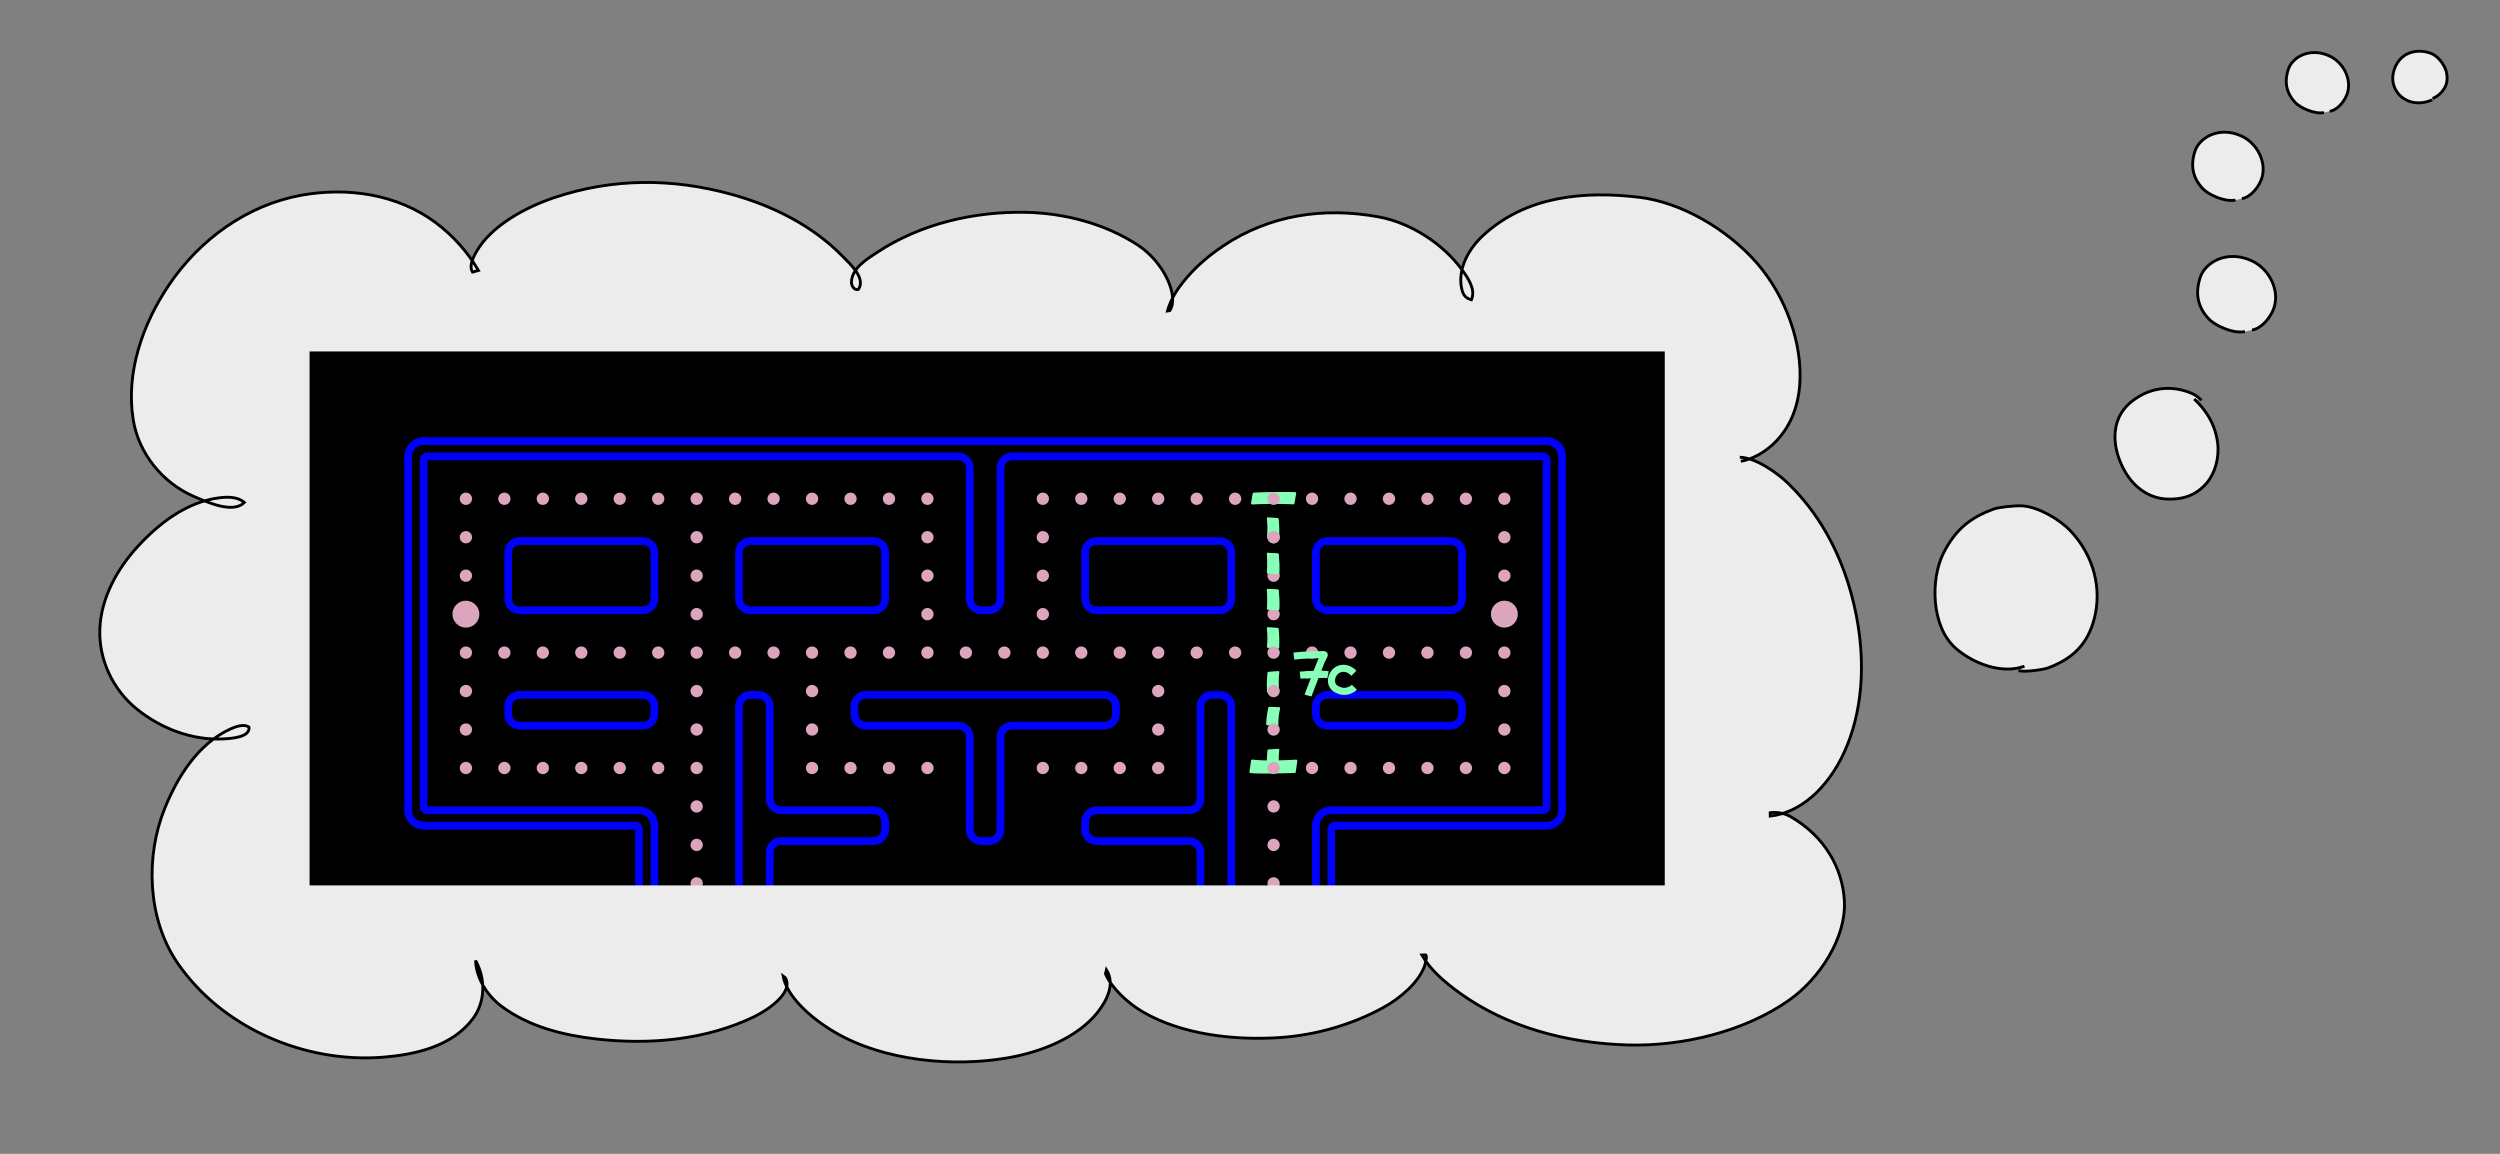 <svg xmlns="http://www.w3.org/2000/svg" id="svg627" width="1300" height="600" version="1.1" viewBox="-30 -84 1300 600"><rect x="-30" y="-84" width="1300" height="600" fill="#808080" stroke="none"/><style id="style15014" type="text/css">.maze_wall{fill:none;stroke:#00f;stroke-width:2.5}.bubbles{fill:#dca5be;stroke-width:2}.pacman{fill:#fff200;stroke:none}.cherry_very_red{fill:red}.cherry_lesser_red{fill:#670303}.eyewhite{stroke:none;fill:#fff}.pupils_blue{stroke:none;fill:#0000fa}</style><g id="bubbles" style="display:inline" transform="translate(327.226 229.39)"><path id="path119621" d="M548.002-73.514c10.873-1.89 28.734-13.563 30.643-39.89 1.553-21.4-7.312-46.026-22.276-63.181-15.7-18-39.758-31.623-60.99-34.187-28.569-3.45-59.129-.879-81.577 19.998-7.225 6.72-13.218 17.141-10.943 27.573.81 3.717 2.43 4.935 5.048 5.702 2.311-5.255-1.573-11.061-4.781-15.467-10.028-13.768-26.83-24.562-43.372-27.624-28.737-5.321-56.85-.953-80.76 14.984-10.212 6.807-17.521 13.94-23.25 21.872-3.792 5.251-5.588 10.667-5.92 12.058l1.252-.207c4.94-7.276-2.878-25.048-16.543-34.005-17.015-11.152-38.085-16.667-58.16-17.084-27.036-.56-54.767 5.92-77.233 20.65-5.745 3.767-13.372 8.334-13.618 15.659-.055 1.643 1.335 4.478 3.627 3.765 3.949-5.874-4.236-13.113-8.274-17.253-15.567-15.956-36.371-26.287-57.7-32.172-30.934-8.536-61.838-8.496-92.143 1.686-14.624 4.913-32.873 14.475-40.718 28.44-2.617 4.658-3.271 7.933-1.847 10.301l3.099-.836c-5.66-9.71-13.28-18.199-22.302-24.922-19.883-14.815-45.94-18.578-70.011-14.168-28.236 5.172-52.825 23.158-68.636 46.64-13.656 20.282-22.556 45.474-18.565 70.122 2.854 17.63 15.37 32.835 31.513 39.815 7.324 3.166 20.383 9.06 26.285 3.156-3.601-3.157-9.016-2.98-13.46-2.38-16.589 2.235-30.724 13.042-41.825 25.073-10.824 11.732-19.235 26.802-19.88 43.102-.63 15.913 6.842 31.578 19.092 41.51 12.61 10.225 28.97 16.53 45.33 15.62 4.017-.224 13.81-.818 13.156-6.096-2.39-1.827-6.655-.42-9.483.856-17.1 7.715-27.863 25.193-34.503 41.77-9.75 24.344-9.16 56.868 6.995 80.277 23.188 33.6 66.276 52.076 107.075 48.684 16.78-1.396 35.509-5.69 46.191-19.817 6.724-8.892 6.822-20.973 1.532-30.404.266 7.903 4.831 17.418 13.88 24.06 14.098 10.346 31.648 14.757 48.762 16.704 27.722 3.154 56.962.642 82.293-11.599 7.514-3.63 20.699-12.904 16.064-20.295l-1.082-.8c1.828 10.184 13.616 21.357 26.646 29.047 25.887 15.28 61.924 18.31 89.78 13.543 18.714-3.202 36.677-10.945 46.762-23.328 5.203-6.389 9.607-15.158 4.957-22.542l-.519 2.09c3.123 7.242 11.441 15.171 19.49 19.84 20.376 11.822 47.62 14.924 71.274 13.314 18.626-1.267 37.121-6.624 53.291-15.36 9.564-5.167 18.993-13.609 21.858-21.811.17-.49 1.752-5.798.47-5.815l-1.857.085c4.147 7.27 11.354 13.807 20.214 20.125 23.666 16.876 54.253 25.765 87.189 26.64 28.122.746 60.342-6.95 83.497-23.25 15.864-11.166 29.877-32.486 28.816-51.703-.94-17.022-10.25-33.563-27.917-43.735-3.197-1.84-6.942-2.562-10.642-2.096l-.002 1.767c30.39-3.383 57.767-48.78 43.607-109.79-7.97-34.342-24.533-53.72-34.289-63.208-5.567-5.413-16.874-13.45-25.136-13.613" style="fill:#ececec;stroke:#000;stroke-width:1.5;stroke-dasharray:none;stroke-opacity:1;fill-opacity:1"/><path id="path2495" d="M6.055 2415.389c-7.575 2.988-21.183-.27-30.063-6.918-12.853-9.619-20.683-22.497-24.454-38.27-5.604-23.438-1.67-49.367 10.439-71.94 9.422-17.564 25.317-32.83 37.674-38.18 3.194-1.382 6.864-2.972 9.874-1.682-1.499 6.523-18.666 2.14-27.815-7.869-7.145-7.817-10.545-17.244-10.545-27.13 0-17.97 14.037-36.207 20.802-43.756 14.297-15.956 42.739-32.872 66.069-39.083 24.072-6.409 55.359-8.52 76.063-5.132 27.154 4.443 53.512 25.402 44.904 35.89-3.345-3.31.488-16.922 5.74-24.667 8.891-13.111 26.984-23.739 41.636-28.946 25.7-9.133 60.139-8.69 87.457.208 21.698 7.066 42.907 20.503 52.226 41.944.442 1.015 1.525 3.177.648 4.383-1.07 1.473-1.473 1.667-2.762 1.337-1.448-.41-2.23-2.055-.02-4.714 2.176-2.62 3.87-4.065 5.904-5.615 21.221-16.185 47.311-23.56 72.89-27.71 40.667-6.6 82.929-4.279 122.298 8.476 18.148 5.88 33.634 14.381 44.844 26.03 1.425 1.48 4.934 5.465 4.387 8.064-6.441-4.347-3.192-19.3 6.411-27.194 12.689-10.432 30.272-14.604 46.99-15.091 31.136-.91 62.204 2.533 93.455 22.395 24.985 15.88 42.436 43.33 37.688 66.543-3.313 16.198-17.535 30.353-28.603 27.562 8.248.396 21.717 7.392 30.456 15.843 17.93 17.338 33.156 36.937 37.31 72.157 2.977 25.253-3.658 48.997-18.982 63.95-16.29 15.898-38.669 21.719-49.514 17.37l.758 1.45c9.033-5.043 28.55 5.818 33.837 20.619 13.179 36.894-20.596 66.602-45.021 81.02-19.86 11.724-51.115 22.419-82.855 24.82-29.538 2.233-79.758-5.777-70.501-36.348-4.88 9.924-10.023 14.999-17.415 19.648-19.096 12.01-42.162 15.034-65.62 13.705-23.645-1.34-45.74-9.058-61.22-22.657-3.675-3.228-12.712-12.758-8.89-20.286.033 7.25-5.13 13.71-10.259 18.334-15.707 14.157-32.599 23.136-51.695 27.512-24.353 5.582-53.372 5.79-74.56-1.273-12.796-4.266-30.355-15.141-36.775-27.937-2.12-4.227-4.244-9.737-3.096-14.19 12.567 19.839-17.37 38.588-64.756 34.817-34.289-2.73-75.29-24.54-52.043-43.918-2.426 9.407-14.324 25.99-28.003 33.242-11.899 6.309-35.88 17.69-70.425 16.601-35.681-1.124-85.853-22.986-92.409-64.17-4.052-25.459 17.784-54.465 38.868-60.507" style="fill:#ececec;fill-opacity:1;stroke:#010101;stroke-width:1.5;stroke-dasharray:none;stroke-opacity:1"/><path id="rect1043059" d="M-196.246-130.633h704.687v287.608h-704.687z" style="fill:#000;stroke:none;stroke-width:1.5"/><path id="path9" d="M-22.955 3.964a6 6 0 0 0 6-6v-24a6 6 0 0 0-6-6h-64a6 6 0 0 0-6 6v24a6 6 0 0 0 6 6h64" class="maze_wall" style="display:inline;fill:none;stroke:#00f;stroke-width:4;stroke-miterlimit:4;stroke-dasharray:none"/><path id="path11" d="M97.045 3.964a6 6 0 0 0 6-6v-24a6 6 0 0 0-6-6h-64a6 6 0 0 0-6 6v24a6 6 0 0 0 6 6h64" class="maze_wall" style="display:inline;fill:none;stroke:#00f;stroke-width:4;stroke-miterlimit:4;stroke-dasharray:none"/><path id="path13" d="M277.045 3.964a6 6 0 0 0 6-6v-24a6 6 0 0 0-6-6h-64a6 6 0 0 0-6 6v24a6 6 0 0 0 6 6h64" class="maze_wall" style="display:inline;fill:none;stroke:#00f;stroke-width:4;stroke-miterlimit:4;stroke-dasharray:none"/><path id="path15" d="M397.045 3.964a6 6 0 0 0 6-6v-24a6 6 0 0 0-6-6h-64a6 6 0 0 0-6 6v24a6 6 0 0 0 6 6h64" class="maze_wall" style="display:inline;fill:none;stroke:#00f;stroke-width:4;stroke-miterlimit:4;stroke-dasharray:none"/><path id="path17" d="M-22.955 63.964a6 6 0 0 0 6-6v-4a6 6 0 0 0-6-6h-64a6 6 0 0 0-6 6v4a6 6 0 0 0 6 6h64" class="maze_wall" style="display:inline;fill:none;stroke:#00f;stroke-width:4;stroke-miterlimit:4;stroke-dasharray:none"/><path id="path21" d="M157.045 123.964a6 6 0 0 0 6-6v-48a6 6 0 0 1 6-6h48a6 6 0 0 0 6-6v-4a6 6 0 0 0-6-6h-124a6 6 0 0 0-6 6v4a6 6 0 0 0 6 6h48a6 6 0 0 1 6 6v48a6 6 0 0 0 6 6h4" class="maze_wall" style="display:inline;fill:none;stroke:#00f;stroke-width:4;stroke-miterlimit:4;stroke-dasharray:none"/><path id="path25" d="M397.045 63.964a6 6 0 0 0 6-6v-4a6 6 0 0 0-6-6h-64a6 6 0 0 0-6 6v4a6 6 0 0 0 6 6h64" class="maze_wall" style="display:inline;fill:none;stroke:#00f;stroke-width:4;stroke-miterlimit:4;stroke-dasharray:none"/><path id="path14039" d="M43.045 155.789v-25.825a6 6 0 0 1 6-6h48a6 6 0 0 0 6-6v-4a6 6 0 0 0-6-6h-48a6 6 0 0 1-6-6v-48a6 6 0 0 0-6-6h-4a6 6 0 0 0-6 6v101.942" style="display:inline;fill:none;stroke:#00f;stroke-width:4;stroke-miterlimit:4;stroke-dasharray:none"/><path id="path14035" d="M283.045 154.011V53.964a6 6 0 0 0-6-6h-4a6 6 0 0 0-6 6v48a6 6 0 0 1-6 6h-48a6 6 0 0 0-6 6v4a6 6 0 0 0 6 6h48a6 6 0 0 1 6 6v24.166" style="display:inline;fill:none;stroke:#00f;stroke-width:4;stroke-miterlimit:4;stroke-dasharray:none"/><path id="path14031" d="M-16.955 156.232v-40.268a8 8 0 0 0-8-8h-110a2 2 0 0 1-2-2v-180a2 2 0 0 1 2-2h276a6 6 0 0 1 6 6v68a6 6 0 0 0 6 6h4a6 6 0 0 0 6-6v-68a6 6 0 0 1 6-6h276a2 2 0 0 1 2 2v180a2 2 0 0 1-2 2h-110a8 8 0 0 0-8 8v37.721" style="display:inline;fill:none;stroke:#00f;stroke-width:4;stroke-miterlimit:4;stroke-dasharray:none"/><path id="path13293" d="M-24.955 154.17v-36.206a2 2 0 0 0-2-2h-110a8 8 0 0 1-8-8v-184a8 8 0 0 1 8-8h584a8 8 0 0 1 8 8v184a8 8 0 0 1-8 8h-110a2 2 0 0 0-2 2v37.952" class="maze_wall" style="display:inline;fill:none;stroke:#00f;stroke-width:4;stroke-miterlimit:4;stroke-dasharray:none"/><circle id="circle15149" cx="-114.955" cy="-54.036" r="3.2" class="bubbles"/><circle id="circle15151" cx="-94.955" cy="-54.036" r="3.2" class="bubbles"/><circle id="circle15153" cx="-74.955" cy="-54.036" r="3.2" class="bubbles"/><circle id="circle15155" cx="-54.955" cy="-54.036" r="3.2" class="bubbles"/><circle id="circle15157" cx="-34.955" cy="-54.036" r="3.2" class="bubbles"/><circle id="circle15159" cx="-14.955" cy="-54.036" r="3.2" class="bubbles"/><circle id="circle15161" cx="5.045" cy="-54.036" r="3.2" class="bubbles"/><circle id="circle15163" cx="25.045" cy="-54.036" r="3.2" class="bubbles"/><circle id="circle15165" cx="45.045" cy="-54.036" r="3.2" class="bubbles"/><circle id="circle15167" cx="65.045" cy="-54.036" r="3.2" class="bubbles"/><circle id="circle15169" cx="85.045" cy="-54.036" r="3.2" class="bubbles"/><circle id="circle15171" cx="105.045" cy="-54.036" r="3.2" class="bubbles"/><circle id="circle15173" cx="125.045" cy="-54.036" r="3.2" class="bubbles"/><circle id="circle15175" cx="185.045" cy="-54.036" r="3.2" class="bubbles"/><circle id="circle15177" cx="205.045" cy="-54.036" r="3.2" class="bubbles"/><circle id="circle15179" cx="225.045" cy="-54.036" r="3.2" class="bubbles"/><circle id="circle15181" cx="245.045" cy="-54.036" r="3.2" class="bubbles"/><circle id="circle15183" cx="265.045" cy="-54.036" r="3.2" class="bubbles"/><path id="path7097" d="M315.293-51.711c-6.88-.371-14.486-.318-21.365.046l.81-4.97v0a331.691 331.691 0 0 1 21.471-.256z" style="display:inline;fill:#87ffb7;fill-opacity:1;stroke:#87ffb7;stroke-width:1.2;stroke-linecap:round;stroke-linejoin:round;stroke-miterlimit:4;stroke-dasharray:none;stroke-dashoffset:0;stroke-opacity:1"/><circle id="circle15185" cx="285.045" cy="-54.036" r="3.2" class="bubbles"/><circle id="circle15187" cx="305.045" cy="-54.036" r="3.2" class="bubbles"/><circle id="circle15189" cx="325.045" cy="-54.036" r="3.2" class="bubbles"/><circle id="circle15191" cx="345.045" cy="-54.036" r="3.2" class="bubbles"/><circle id="circle15193" cx="365.045" cy="-54.036" r="3.2" class="bubbles"/><circle id="circle15195" cx="385.045" cy="-54.036" r="3.2" class="bubbles"/><circle id="circle15197" cx="405.045" cy="-54.036" r="3.2" class="bubbles"/><circle id="circle15199" cx="425.045" cy="-54.036" r="3.2" class="bubbles"/><circle id="circle15201" cx="-114.955" cy="-34.036" r="3.2" class="bubbles"/><circle id="circle15203" cx="5.045" cy="-34.036" r="3.2" class="bubbles"/><circle id="circle15205" cx="125.045" cy="-34.036" r="3.2" class="bubbles"/><circle id="circle15207" cx="185.045" cy="-34.036" r="3.2" class="bubbles"/><path id="path1043367" d="M302.174-34.21c.37-3.083.318-6.49-.047-9.57l4.97.362v0c.313 3.09.407 6.528.257 9.618z" style="display:inline;fill:#87ffb7;fill-opacity:1;stroke:#87ffb7;stroke-width:1.2;stroke-linecap:round;stroke-linejoin:round;stroke-miterlimit:4;stroke-dasharray:none;stroke-dashoffset:0;stroke-opacity:1"/><circle id="circle15209" cx="305.045" cy="-34.036" r="3.2" class="bubbles"/><circle id="circle15211" cx="425.045" cy="-34.036" r="3.2" class="bubbles"/><circle id="circle15213" cx="-114.955" cy="-14.036" r="3.2" class="bubbles"/><circle id="circle15215" cx="5.045" cy="-14.036" r="3.2" class="bubbles"/><circle id="circle15217" cx="125.045" cy="-14.036" r="3.2" class="bubbles"/><circle id="circle15219" cx="185.045" cy="-14.036" r="3.2" class="bubbles"/><path id="path7079" d="M293.924 82.19c5.361.62 10.73.461 16.094.338a175.13 175.13 0 0 0 6.756-.316l-.793 5.746v0c-2.017.048-4.034.103-6.051.154-5.363.117-11.498.303-16.86-.071.284-2.082.57-3.77.854-5.852z" style="display:inline;fill:#87ffb7;fill-opacity:1;stroke:#87ffb7;stroke-width:1.2;stroke-linecap:round;stroke-linejoin:round;stroke-miterlimit:4;stroke-dasharray:none;stroke-dashoffset:0;stroke-opacity:1"/><path id="path1043369" d="M302.174-15.76c.37-3.081.318-6.488-.047-9.57l4.97.363v0c.313 3.09.407 6.528.257 9.618z" style="display:inline;fill:#87ffb7;fill-opacity:1;stroke:#87ffb7;stroke-width:1.2;stroke-linecap:round;stroke-linejoin:round;stroke-miterlimit:4;stroke-dasharray:none;stroke-dashoffset:0;stroke-opacity:1"/><circle id="circle15221" cx="305.045" cy="-14.036" r="3.2" class="bubbles"/><circle id="circle15223" cx="425.045" cy="-14.036" r="3.2" class="bubbles"/><circle id="circle15225" cx="-114.955" cy="5.964" r="7" class="bubbles"/><circle id="circle15227" cx="5.045" cy="5.964" r="3.2" class="bubbles"/><circle id="circle15229" cx="125.045" cy="5.964" r="3.2" class="bubbles"/><circle id="circle15231" cx="185.045" cy="5.964" r="3.2" class="bubbles"/><path id="path1043371" d="M302.174 2.985c.37-3.082.318-6.488-.047-9.57l4.97.363v0c.313 3.089.407 6.528.257 9.617z" style="display:inline;fill:#87ffb7;fill-opacity:1;stroke:#87ffb7;stroke-width:1.2;stroke-linecap:round;stroke-linejoin:round;stroke-miterlimit:4;stroke-dasharray:none;stroke-dashoffset:0;stroke-opacity:1"/><circle id="circle15233" cx="305.045" cy="5.964" r="3.2" class="bubbles"/><circle id="circle15235" cx="425.045" cy="5.964" r="7" class="bubbles"/><circle id="circle15237" cx="-114.955" cy="25.964" r="3.2" class="bubbles"/><circle id="circle15239" cx="-94.955" cy="25.964" r="3.2" class="bubbles"/><circle id="circle15241" cx="-74.955" cy="25.964" r="3.2" class="bubbles"/><circle id="circle15243" cx="-54.955" cy="25.964" r="3.2" class="bubbles"/><circle id="circle15245" cx="-34.955" cy="25.964" r="3.2" class="bubbles"/><circle id="circle15247" cx="-14.955" cy="25.964" r="3.2" class="bubbles"/><circle id="circle15249" cx="5.045" cy="25.964" r="3.2" class="bubbles"/><circle id="circle15251" cx="25.045" cy="25.964" r="3.2" class="bubbles"/><circle id="circle15253" cx="45.045" cy="25.964" r="3.2" class="bubbles"/><circle id="circle15255" cx="65.045" cy="25.964" r="3.2" class="bubbles"/><circle id="circle15257" cx="85.045" cy="25.964" r="3.2" class="bubbles"/><circle id="circle15259" cx="105.045" cy="25.964" r="3.2" class="bubbles"/><circle id="circle15261" cx="125.045" cy="25.964" r="3.2" class="bubbles"/><circle id="circle15263" cx="145.045" cy="25.964" r="3.2" class="bubbles"/><circle id="circle15265" cx="165.045" cy="25.964" r="3.2" class="bubbles"/><circle id="circle15267" cx="185.045" cy="25.964" r="3.2" class="bubbles"/><circle id="circle15269" cx="205.045" cy="25.964" r="3.2" class="bubbles"/><circle id="circle15271" cx="225.045" cy="25.964" r="3.2" class="bubbles"/><circle id="circle15273" cx="245.045" cy="25.964" r="3.2" class="bubbles"/><circle id="circle15275" cx="265.045" cy="25.964" r="3.2" class="bubbles"/><circle id="circle15277" cx="285.045" cy="25.964" r="3.2" class="bubbles"/><path id="path1043373" d="M302.174 22.9c.37-3.081.318-6.488-.047-9.57l4.97.364v0c.313 3.089.407 6.528.257 9.617z" style="display:inline;fill:#87ffb7;fill-opacity:1;stroke:#87ffb7;stroke-width:1.2;stroke-linecap:round;stroke-linejoin:round;stroke-miterlimit:4;stroke-dasharray:none;stroke-dashoffset:0;stroke-opacity:1"/><circle id="circle15279" cx="305.045" cy="25.964" r="3.2" class="bubbles"/><circle id="circle15281" cx="325.045" cy="25.964" r="3.2" class="bubbles"/><circle id="circle15283" cx="345.045" cy="25.964" r="3.2" class="bubbles"/><circle id="circle15285" cx="365.045" cy="25.964" r="3.2" class="bubbles"/><circle id="circle15287" cx="385.045" cy="25.964" r="3.2" class="bubbles"/><circle id="circle15289" cx="405.045" cy="25.964" r="3.2" class="bubbles"/><circle id="circle15291" cx="425.045" cy="25.964" r="3.2" class="bubbles"/><circle id="circle15293" cx="-114.955" cy="45.964" r="3.2" class="bubbles"/><circle id="circle15295" cx="5.045" cy="45.964" r="3.2" class="bubbles"/><circle id="circle15297" cx="65.045" cy="45.964" r="3.2" class="bubbles"/><circle id="circle15299" cx="245.045" cy="45.964" r="3.2" class="bubbles"/><path id="path104608" d="M307.377 45.745c-.37-3.081-.318-6.488.047-9.57l-4.97.363v0a66.673 66.673 0 0 0-.256 9.618z" style="display:inline;fill:#87ffb7;fill-opacity:1;stroke:#87ffb7;stroke-width:1.2;stroke-linecap:round;stroke-linejoin:round;stroke-miterlimit:4;stroke-dasharray:none;stroke-dashoffset:0;stroke-opacity:1"/><circle id="circle15301" cx="305.045" cy="45.964" r="3.2" class="bubbles"/><circle id="circle15303" cx="425.045" cy="45.964" r="3.2" class="bubbles"/><circle id="circle15305" cx="-114.955" cy="65.964" r="3.2" class="bubbles"/><circle id="circle15307" cx="5.045" cy="65.964" r="3.2" class="bubbles"/><circle id="circle15309" cx="65.045" cy="65.964" r="3.2" class="bubbles"/><circle id="circle15311" cx="245.045" cy="65.964" r="3.2" class="bubbles"/><path id="path104610" d="M306.963 63.312c-.099-2.744.252-5.73.885-8.4l-4.977-.175v0a51.975 51.975 0 0 0-1.098 8.421z" style="display:inline;fill:#87ffb7;fill-opacity:1;stroke:#87ffb7;stroke-width:1.2;stroke-linecap:round;stroke-linejoin:round;stroke-miterlimit:4;stroke-dasharray:none;stroke-dashoffset:0;stroke-opacity:1"/><circle id="circle15313" cx="305.045" cy="65.964" r="3.2" class="bubbles"/><circle id="circle15315" cx="425.045" cy="65.964" r="3.2" class="bubbles"/><circle id="circle15317" cx="-114.955" cy="85.964" r="3.2" class="bubbles"/><circle id="circle15319" cx="-94.955" cy="85.964" r="3.2" class="bubbles"/><circle id="circle15321" cx="-74.955" cy="85.964" r="3.2" class="bubbles"/><circle id="circle15323" cx="-54.955" cy="85.964" r="3.2" class="bubbles"/><circle id="circle15325" cx="-34.955" cy="85.964" r="3.2" class="bubbles"/><circle id="circle15327" cx="-14.955" cy="85.964" r="3.2" class="bubbles"/><circle id="circle15329" cx="5.045" cy="85.964" r="3.2" class="bubbles"/><circle id="circle15331" cx="65.045" cy="85.964" r="3.2" class="bubbles"/><circle id="circle15333" cx="85.045" cy="85.964" r="3.2" class="bubbles"/><circle id="circle15335" cx="105.045" cy="85.964" r="3.2" class="bubbles"/><circle id="circle15337" cx="125.045" cy="85.964" r="3.2" class="bubbles"/><circle id="circle15339" cx="185.045" cy="85.964" r="3.2" class="bubbles"/><circle id="circle15341" cx="205.045" cy="85.964" r="3.2" class="bubbles"/><circle id="circle15343" cx="225.045" cy="85.964" r="3.2" class="bubbles"/><circle id="circle15345" cx="245.045" cy="85.964" r="3.2" class="bubbles"/><path id="path104612" d="M307.377 84.759c-.37-2.63-.318-5.537.047-8.166l-4.97.31v0a48.586 48.586 0 0 0-.256 8.206z" style="display:inline;fill:#87ffb7;fill-opacity:1;stroke:#87ffb7;stroke-width:1.2;stroke-linecap:round;stroke-linejoin:round;stroke-miterlimit:4;stroke-dasharray:none;stroke-dashoffset:0;stroke-opacity:1"/><circle id="circle15347" cx="305.045" cy="85.964" r="3.2" class="bubbles"/><circle id="circle15349" cx="325.045" cy="85.964" r="3.2" class="bubbles"/><circle id="circle15351" cx="345.045" cy="85.964" r="3.2" class="bubbles"/><circle id="circle15353" cx="365.045" cy="85.964" r="3.2" class="bubbles"/><circle id="circle15355" cx="385.045" cy="85.964" r="3.2" class="bubbles"/><circle id="circle15357" cx="405.045" cy="85.964" r="3.2" class="bubbles"/><circle id="circle15359" cx="425.045" cy="85.964" r="3.2" class="bubbles"/><circle id="circle15361" cx="5.045" cy="105.964" r="3.2" class="bubbles"/><circle id="circle15363" cx="305.045" cy="105.964" r="3.2" class="bubbles"/><circle id="circle15365" cx="5.045" cy="125.964" r="3.2" class="bubbles"/><circle id="circle15367" cx="305.045" cy="125.964" r="3.2" class="bubbles"/><circle id="circle15369" cx="5.045" cy="145.964" r="3.2" class="bubbles"/><circle id="circle15371" cx="305.045" cy="145.964" r="3.2" class="bubbles"/><path id="rect1043360" d="M-208.305 147.017h725.774v13.081h-725.774z" style="fill:#ececec;fill-opacity:1;stroke:none;stroke-width:1.5"/><path id="path3254" d="M1508.338-742.468c-11.307-4.146-1.932-17.795 4.511-22.564 21.866-16.184 48.749-23.559 75.104-27.71 41.902-6.6 85.715-3.859 126.012 9.72 16.834 5.672 34.033 13.552 45.791 27.271 1.357 1.583 1.977 4.016 1.255 6.116" style="fill:none;stroke:#010101;stroke-width:1.8;stroke-dasharray:none;stroke-opacity:1"/><path id="path3256" d="M1332.496-743.487c-4.327-8.515-2.69-19.452 2.465-27.059 8.726-12.877 23.88-19.427 38.519-23.742 28.444-8.384 59.313-12.342 88.174-4.482 21.61 5.884 41.814 20.545 50.96 41.603 2.192 5.047 4.477 15.29-4.276 14.7" style="fill:none;stroke:#010101;stroke-width:1.8;stroke-dasharray:none;stroke-opacity:1"/><path id="path3258" d="M1158.684-659.706c-8.034-1.393-14.41-7.377-20.24-12.702-7.898-7.216-16.788-16.26-16.912-27.109-.121-10.568 10.617-17.966 17.99-24.961 17.69-16.784 39.247-29.172 61.752-38.255 18.055-7.287 38.236-7.908 57.45-6.302 24.542 2.05 50.004 7.535 70.176 22.522 1.203.894 2.552 2.27 3.596 3.026" style="fill:none;stroke:#010101;stroke-width:1.8;stroke-dasharray:none;stroke-opacity:1"/><path id="path3260" d="M1162.208-504.742c-14.233-2.46-26.98-9.977-39.505-16.868-14.266-7.848-25.126-21.108-30.01-36.655-7.385-23.516-3.424-50.072 9.738-70.562 9.93-15.459 27.07-25.47 44.71-29.645 3.798-.899 8.084-2.16 11.922-1.369" style="fill:none;stroke:#010101;stroke-width:1.8;stroke-dasharray:none;stroke-opacity:1"/><path id="path3262" d="M1301.238-427.48c-4.396 5.53-11.925 6.93-18.32 9.054-27.378 9.095-57.047 13.334-85.75 8.88-24.166-3.75-48.14-13.26-66.374-29.875-12.316-11.223-19.333-29.963-13.487-46.07 6.297-17.35 27.707-22.16 44.2-19.429" style="fill:none;stroke:#010101;stroke-width:1.8;stroke-dasharray:none;stroke-opacity:1"/><path id="path3264" d="M1549.743-421.944c-2.92 8.903-11.618 14.442-18.806 19.872-22.01 16.628-48.896 25.333-75.51 31.181-33.831 7.435-69.284 10.177-103.598 4.478-20.22-3.359-41.834-14.256-49.162-34.725-2.953-8.248-4.064-17.523-1.463-26.034" style="fill:none;stroke:#010101;stroke-width:1.8;stroke-dasharray:none;stroke-opacity:1"/><path id="path3266" d="M1746.453-413.37c-1.81 5.332-3.788 11.91-8.912 15.294-9.566 6.318-21.573 7.33-32.746 8.217-26.233 2.085-52.553-1.19-78.632-4.025-21.394-2.326-42.976-6.338-62.62-15.341-5.549-2.543-11.949-6.593-13.8-12.719" style="fill:none;stroke:#010101;stroke-width:1.8;stroke-dasharray:none;stroke-opacity:1"/><path id="path3268" d="M1930.555-501.964c12.157.072 21.035 10.51 27.475 19.74 7.765 11.126 11.653 26.602 4.046 38.756-12.845 20.523-36.351 30.415-57.76 39.336-23.74 9.89-48.608 18.361-74.309 20.718-30.036 2.754-59.52-10.84-82.606-29.355" style="fill:none;stroke:#010101;stroke-width:1.8;stroke-dasharray:none;stroke-opacity:1"/><path id="path3270" d="M1936.455-677.599c5.524-2.37 12.136-.104 17.898.869 6.556 1.107 13.125 4.102 17.39 9.116 18.659 21.939 29.543 49.808 34.099 78.063 1.588 9.855 1.553 19.997.663 29.909-1.318 14.691-9.155 28.39-20.985 37.218-12.232 9.128-26.514 15.115-41.446 18.07-4.44.878-8.87 1.952-13.38 2.392" style="fill:none;stroke:#010101;stroke-width:1.8;stroke-dasharray:none;stroke-opacity:1"/><path id="path3272" d="M1760.505-758.123c-7.32-12-2.716-28.168 8.193-36.39 14.538-10.957 33.638-12.625 51.257-12.568 35.144.115 70.392 6.286 103.43 18.235 20.453 7.397 40.566 19.35 51.735 38.876 5.687 9.94 6.622 21.945 1.649 32.32-8.193 17.09-21.842 32.478-39.065 39.593l-1.003.414" style="fill:none;stroke:#010101;stroke-width:1.8;stroke-dasharray:none;stroke-opacity:1"/><path id="path8140" d="M930.286 2377.968c-11.854 4.436-27.517-.914-37.746-9.675-14.155-12.123-14.128-38.672-7.156-52.596 6.82-13.617 15.263-19.977 27.987-24.661 2.34-.862 11.723-2.055 16.239-1.667 8.747.751 20.3 7.53 26.377 14.064 12.983 13.958 17.027 32.033 12.954 48.022-3.851 15.12-12.777 22.624-25.5 27.432-2.34.884-11.762 2.432-16.426 1.591" style="fill:#ececec;fill-opacity:1;stroke:#010101;stroke-width:1.5;stroke-dasharray:none;stroke-opacity:1"/><path id="path8439" d="M1040.842 2358.38c-7.682 1.475-18.767-3.99-22.366-7.943-5.776-6.344-8.624-14.097-5.192-25.04 2.962-9.443 16.185-17.237 31.14-10.74 11.53 5.007 18.245 18.907 13.9 29.962-2.983 7.592-9.391 12.55-13.153 12.704" style="fill:#ececec;fill-opacity:1;stroke:#010101;stroke-width:1.5;stroke-dasharray:none;stroke-opacity:1"/><path id="path203701" d="M1124.225 2349.891c-4.633 2.123-10.331 2.415-14.82-.24-4.474-2.422-7.23-7.564-6.772-12.627.474-5.215 3.48-10.444 8.45-12.528 4.132-1.819 9.03-1.599 13.125.209 3.988 1.81 7.386 7.077 7.963 10.602.687 4.203.088 7.369-3.486 11.117-.982.956-2.948 2.338-4.285 2.739" style="fill:#ececec;fill-opacity:1;stroke:#000;stroke-width:1.5;stroke-dasharray:none"/><path id="path16146" d="M1441.36-146.783c12.398 6.823 22.233 15.055 28.019 24.593 1.89 3.23 2.817 6.962 4.225 10.443.061 3.597.794 7.25.182 10.791-2.918 16.894-19.45 27.128-34.097 31.474-4.927 1.462-10.061 2.039-15.092 3.058-5.517.355-11.025 1.107-16.553 1.064-20.855-.164-42.888-5.778-59.058-20.016-3.33-2.932-5.947-6.626-8.92-9.938-4.341-8.257-7.496-11.534-7.306-21.201.367-18.787 18.9-26.912 33.25-32.612 5.555-1.387 11.025-3.204 16.664-4.161 19.87-3.372 43.678-2.878 62.752 4.441 2.05.788 3.867 2.113 5.8 3.17" style="fill:#e5f6ff;fill-opacity:1;stroke:#000;stroke-width:1.8;stroke-dasharray:none"/><circle id="circle104602" cx="305.045" cy="-34.036" r="3.2" class="bubbles"/><path id="path104604" d="M302.174-15.76c.37-3.081.318-6.488-.047-9.57l4.97.363v0c.313 3.09.407 6.528.257 9.618z" style="display:inline;fill:#87ffb7;fill-opacity:1;stroke:#87ffb7;stroke-width:1.2;stroke-linecap:round;stroke-linejoin:round;stroke-miterlimit:4;stroke-dasharray:none;stroke-dashoffset:0;stroke-opacity:1"/><path id="path104606" d="M302.174 2.985c.37-3.082.318-6.488-.047-9.57l4.97.363v0c.313 3.089.407 6.528.257 9.617z" style="display:inline;fill:#87ffb7;fill-opacity:1;stroke:#87ffb7;stroke-width:1.2;stroke-linecap:round;stroke-linejoin:round;stroke-miterlimit:4;stroke-dasharray:none;stroke-dashoffset:0;stroke-opacity:1"/><g id="g124566" transform="translate(-.293 288.78)"><path id="path296296" d="M322.12 52.444c.477-.787 1.021-1.549 1.459-2.2 2.293-3.414 4.508-6.88 6.73-10.34 1.253-1.949 2.556-3.87 3.988-5.693a.377.377 0 0 0 .08-.219c.007-.316-1.447-.213-1.643-.22-2.977-.123-5.956-.208-8.935-.202-3.072.01-6.147.043-9.214.22" style="fill:none;stroke:#87ffb7;stroke-width:3.7;stroke-dasharray:none;stroke-opacity:1"/><path id="path258469" d="M320.23 43.648c3.208-.032 6.413.118 9.62.087 1.173-.015 2.625.025 3.317 0 .125 0 .903-.056 1.195-.091" style="fill:#000;stroke:#87ffb7;stroke-width:3.7;stroke-dasharray:none;stroke-opacity:1"/></g><path id="path121165" d="M990.27 110.478c31.081 1.027 59.459-39.442 45.535-101.096-7.837-34.705-24.588-56.008-34.472-66.673-5.64-6.085-17.12-15.554-25.561-16.89" style="fill:none;stroke:#000;stroke-width:1.5;stroke-dasharray:none;stroke-opacity:1"/><path id="path121806" d="M-1352.466-403.545c-5.902 5.904-18.96.01-26.285-3.156-16.144-6.98-28.66-22.184-31.514-39.815-3.99-24.648 4.91-49.84 18.565-70.122 15.811-23.482 40.4-41.468 68.637-46.64 24.07-4.41 50.128-.647 70.01 14.168 9.023 6.723 16.642 15.213 22.303 24.922" style="fill:none;stroke:#000;stroke-width:1.5;stroke-dasharray:none;stroke-opacity:1"/><path id="path121808" d="M-1350.528-286.716c1.128 5.278-8.664 5.872-12.68 6.096-16.361.91-32.72-5.395-45.331-15.62-12.25-9.932-19.722-25.597-19.092-41.51.644-16.3 9.056-31.37 19.88-43.102 11.1-12.031 25.236-22.838 41.824-25.074 4.445-.599 9.86-.777 13.46 2.38" style="fill:none;stroke:#000;stroke-width:1.5;stroke-dasharray:none;stroke-opacity:1"/><path id="path121810" d="M-1235.39-165.404c5.198 9.485 5.102 21.566-1.496 30.457-10.484 14.128-28.863 18.422-45.33 19.818-40.04 3.392-82.323-15.085-105.079-48.684-15.854-23.41-16.433-55.933-6.864-80.276 6.515-16.578 17.079-34.056 33.86-41.77 2.775-1.277 6.96-2.684 9.77-.857" style="fill:none;stroke:#000;stroke-width:1.5;stroke-dasharray:none;stroke-opacity:1"/><path id="path121812" d="M-771.212-165.144c5.018 10.115 10.752 20.172 20.009 27.478 27.857 21.987 64.34 28.095 98.82 27.405 30.154-.602 61.693-6.5 86.557-24.482 16.593-12 28.156-31.046 29.4-51.708 1.27-21.12-6.54-45.123-25.48-56.378-3.427-2.036-7.442-2.835-11.409-2.32" style="fill:none;stroke:#000;stroke-width:1.5;stroke-dasharray:none;stroke-opacity:1"/><path id="path121814" d="M-925.359-157.713c4.704 7.619 12.092 13.28 19.589 17.95 18.978 11.82 42.2 15.3 64.23 13.691 17.348-1.267 34.575-5.868 49.635-14.604 8.908-5.167 17.69-13.609 20.358-21.811.16-.49 1.632-5.798.438-5.815" style="fill:none;stroke:#000;stroke-width:1.5;stroke-dasharray:none;stroke-opacity:1"/><path id="path121816" d="M-1073.937-154.823c7.166 8.97 15.52 17.246 25.782 22.696 21.904 11.633 47.511 17.802 72.126 13.6 16.535-2.821 33.237-8.404 46.29-19.318 5.576-4.663 8.489-13.36 4.38-19.868" style="fill:none;stroke:#000;stroke-width:1.5;stroke-dasharray:none;stroke-opacity:1"/><path id="path121818" d="M-1233.712-170.24c-1.598 11.323 4.645 22.308 13.61 28.95 13.967 10.346 31.354 14.757 48.308 16.704 27.464 3.154 56.432.642 81.527-11.599 7.444-3.63 16.365-9.176 16.33-18.638" style="fill:none;stroke:#000;stroke-width:1.5;stroke-dasharray:none;stroke-opacity:1"/><path id="path121820" d="M-590.119-407.344c11.086-.349 25.021 4.82 35.205 11.798 10.961 7.51 20.014 17.776 27.05 29.024 12.982 20.753 17.574 46.47 13.954 70.581-3.36 22.393-13.324 44.735-30.867 59.52-5.591 4.713-12.434 8.074-19.543 9.82" style="fill:none;stroke:#000;stroke-width:1.5;stroke-dasharray:none;stroke-opacity:1"/><path id="path121822" d="M-1033.233-514.354c4.014-5.874-4.17-13.113-8.208-17.253-15.567-15.956-36.372-26.287-57.7-32.172-30.935-8.536-64.51-6.358-94.816 3.824-14.624 4.913-30.2 12.337-38.046 26.302-2.616 4.658-3.082 10.39-1.847 15.593" style="fill:none;stroke:#000;stroke-width:1.5;stroke-dasharray:none;stroke-opacity:1"/><path id="path121824" d="M-877.042-503.339c-4.089-11.19-10.975-21.32-18.984-30.07-13.402-14.641-33.73-20.603-53.103-21.019-26.089-.56-52.848 5.92-74.527 20.65-5.544 3.767-12.904 8.334-13.141 15.659-.053 1.643 1.287 4.478 3.564 3.765" style="fill:none;stroke:#000;stroke-width:1.5;stroke-dasharray:none;stroke-opacity:1"/><path id="path121826" d="M-717.917-508.482c2.304-5.728-2.408-11.534-5.617-15.94-10.028-13.769-26.294-22.148-42.836-25.21-28.737-5.321-58.829 3.118-82.738 19.055-10.213 6.807-18.827 15.308-24.772 22.08-1.726 1.966-2.83 3.767-3.162 5.158" style="fill:none;stroke:#000;stroke-width:1.5;stroke-dasharray:none;stroke-opacity:1"/><path id="path121828" d="M-545.263-409.47c20.956-9.908 31.815-34.152 30.538-56.61-.886-26.29-8.443-52.771-23.198-74.661-17.21-23.759-44.922-38.984-74.048-41.662-36.574-3.362-75.723 8.322-101.548 34.96-8.312 8.574-16.424 21.44-11.502 33.736 1.253 2.305 4.1 6.056 7.104 5.225" style="fill:none;stroke:#000;stroke-width:1.5;stroke-dasharray:none;stroke-opacity:1"/><g id="g438836" style="display:inline;stroke:#87ffb7;stroke-width:3.106;stroke-dasharray:none;stroke-opacity:1" transform="matrix(1.192 0 0 1.19 800.375 4073.806)"><path id="path298178" d="M-406.725-3400.044c2.318-.268 4.646-.404 6.976-.5 1.865-.075 3.732-.122 5.598-.12.673 0 .918-.152.543.541-1.026 1.9-1.819 3.914-2.58 5.929-1.037 2.746-2.104 5.48-3.14 8.227-.377 1-.796 1.987-1.1 3.013-.042.145-.023.08-.05.195" style="fill:none;stroke:#87ffb7;stroke-width:3.106;stroke-dasharray:none;stroke-opacity:1"/><path id="path298174" d="m-394.23-3392.178-1.905.069c-1.808.072-3.618.141-5.42.317" style="fill:#000;stroke:#87ffb7;stroke-width:3.106;stroke-dasharray:none;stroke-opacity:1"/><path id="path258487" d="M-403.994-3391.69c1.797-.182 6.06-.251 7.863-.322.635-.024 3.017-.141 4.332.13" style="fill:#000;stroke:#87ffb7;stroke-width:3.106;stroke-dasharray:none;stroke-opacity:1"/></g><path id="path397203" d="M347.014 43.937c-.578.608-.158.4-1.023.912-2.832 1.681-5.483 1.693-8.311.061-.87-.502-1.443-.962-2-2.007-1-1.874-.501-4.383.535-5.892.347-.506.727-1.027 1.155-1.398 2.076-1.8 4.783-1.884 7.063-.725 1.106.562 1.411.872 2.369 1.823" style="display:inline;fill:none;stroke:#87ffb7;stroke-width:3.7;stroke-dasharray:none;stroke-opacity:1"/><path id="path560" d="M-1346.82 173.233c-5.902 5.904-18.96.01-26.284-3.156-16.144-6.98-28.66-22.184-31.514-39.815-3.99-24.648 4.91-49.84 18.565-70.121 15.811-23.483 40.4-41.469 68.636-46.641 24.072-4.41 50.128-.647 70.011 14.169 9.023 6.723 16.642 15.212 22.302 24.921" style="fill:none;stroke:#000;stroke-width:1.5;stroke-dasharray:none;stroke-opacity:1"/><path id="path562" d="M-1344.881 290.062c1.128 5.278-8.664 5.872-12.68 6.096-16.361.91-32.721-5.395-45.332-15.62-12.25-9.932-19.72-25.597-19.091-41.51.644-16.3 9.055-31.37 19.88-43.102 11.1-12.031 25.236-22.838 41.824-25.073 4.445-.6 9.859-.777 13.46 2.38" style="fill:none;stroke:#000;stroke-width:1.5;stroke-dasharray:none;stroke-opacity:1"/><path id="path564" d="M-1229.744 411.374c5.199 9.485 5.102 21.566-1.496 30.458-10.483 14.127-28.862 18.421-45.33 19.817-40.038 3.393-82.322-15.084-105.078-48.684-15.855-23.41-16.433-55.933-6.865-80.276 6.516-16.578 17.08-34.056 33.86-41.77 2.775-1.276 6.961-2.684 9.772-.857" style="fill:none;stroke:#000;stroke-width:1.5;stroke-dasharray:none;stroke-opacity:1"/><path id="path566" d="M-747.138 405.321c4.625 9.319 11.977 15.822 20.731 22.262 23.383 17.203 56.244 26.264 88.786 27.155 27.785.762 58.882-5.07 80.154-23.699 15.674-13.726 25.253-31.332 26.713-48.019 1.972-22.54-6.026-38.898-23.482-49.267-3.158-1.876-6.859-2.612-10.515-2.137" style="fill:none;stroke:#000;stroke-width:1.5;stroke-dasharray:none;stroke-opacity:1"/><path id="path568" d="M-900.968 419.065c4.704 7.619 12.092 13.28 19.59 17.95 18.977 11.821 42.199 15.3 64.23 13.691 17.348-1.267 34.574-5.868 49.634-14.604 8.908-5.167 17.69-13.609 20.358-21.811.16-.489 1.632-5.798.439-5.815" style="fill:none;stroke:#000;stroke-width:1.5;stroke-dasharray:none;stroke-opacity:1"/><path id="path570" d="M-1068.287 419.63c3.867 7.777 17.339 19.757 28.529 26.52 25.565 15.45 59.486 20.535 87.167 15.8 18.596-3.182 36.447-10.876 46.468-23.18 5.17-6.347 9.547-15.06 4.926-22.398" style="fill:none;stroke:#000;stroke-width:1.5;stroke-dasharray:none;stroke-opacity:1"/><path id="path572" d="M-1228.065 406.538c-1.598 11.323 4.645 22.308 13.61 28.95 13.967 10.346 31.353 14.757 48.308 16.704 27.464 3.154 56.432.642 81.527-11.599 7.444-3.63 20.507-12.904 15.915-20.295" style="fill:none;stroke:#000;stroke-width:1.5;stroke-dasharray:none;stroke-opacity:1"/><path id="path574" d="M-586.815 155.375c11.086-.348 25.02 4.822 35.205 11.798 10.961 7.51 20.014 17.777 27.05 29.025 12.982 20.753 17.573 46.47 13.954 70.581-3.36 22.392-13.324 44.734-30.868 59.52-5.59 4.713-12.433 8.074-19.542 9.82" style="fill:none;stroke:#000;stroke-width:1.5;stroke-dasharray:none;stroke-opacity:1"/><path id="path576" d="M-1027.587 62.424c4.015-5.874-4.17-13.113-8.208-17.253-15.566-15.956-36.37-26.287-57.7-32.172-30.934-8.535-64.51-6.358-94.815 3.824-14.624 4.913-30.201 12.337-38.046 26.302-2.617 4.658-3.082 10.39-1.847 15.593" style="fill:none;stroke:#000;stroke-width:1.5;stroke-dasharray:none;stroke-opacity:1"/><path id="path578" d="M-871.395 73.44c4.766-7.277-2.777-25.05-15.964-34.006-16.419-11.152-36.75-16.667-56.123-17.084-26.089-.56-52.848 5.92-74.527 20.65-5.544 3.767-12.904 8.334-13.142 15.659-.053 1.643 1.288 4.478 3.564 3.765" style="fill:none;stroke:#000;stroke-width:1.5;stroke-dasharray:none;stroke-opacity:1"/><path id="path580" d="M-712.27 68.296c2.304-5.728-1.58-11.534-4.789-15.94-10.027-13.768-26.83-24.562-43.371-27.624-28.737-5.321-56.85-.953-80.76 14.984-10.212 6.807-17.521 13.94-23.25 21.872-3.792 5.251-5.588 10.667-5.92 12.059" style="fill:none;stroke:#000;stroke-width:1.5;stroke-dasharray:none;stroke-opacity:1"/><path id="path582" d="M-578.862 170.53c25.35-.536 50.22-31.961 54.847-53.975 4.972-23.654-1.414-52.77-16.169-74.66-17.21-23.759-39.357-36.934-68.484-40.783-36.41-4.812-73.38 1.585-99.204 28.223-8.312 8.574-16.425 21.44-11.502 33.736 1.253 2.305 4.1 6.056 7.103 5.225" style="fill:none;stroke:#000;stroke-width:1.5;stroke-dasharray:none;stroke-opacity:1"/><path id="path875" d="M494.765-350.015c22.894-.474 45.356-28.236 49.534-47.685 4.49-20.897-1.277-46.62-14.603-65.959-15.542-20.99-35.544-32.63-61.85-36.03-32.884-4.25-66.272 1.4-89.595 24.935-7.507 7.574-14.834 18.941-10.388 29.803 1.132 2.037 3.704 5.35 6.415 4.617" style="fill:none;stroke:#000;stroke-width:1.5;stroke-dasharray:none;stroke-opacity:1"/><path id="path4765" d="M-1351.911 718.933c-5.902 5.904-18.96.01-26.285-3.156-16.144-6.98-28.66-22.184-31.514-39.815-3.99-24.648 4.91-49.84 18.566-70.122 15.81-23.482 40.4-41.468 68.636-46.64 24.071-4.41 50.128-.647 70.01 14.168 9.024 6.723 16.643 15.213 22.303 24.922" style="fill:none;stroke:#000;stroke-width:1.5;stroke-dasharray:none;stroke-opacity:1"/><path id="path4767" d="M-1349.973 835.762c1.128 5.278-8.664 5.872-12.68 6.095-16.36.91-32.72-5.394-45.331-15.619-12.25-9.932-19.721-25.597-19.092-41.51.645-16.3 9.056-31.37 19.88-43.102 11.101-12.032 25.236-22.839 41.824-25.074 4.445-.599 9.86-.777 13.46 2.38" style="fill:none;stroke:#000;stroke-width:1.5;stroke-dasharray:none;stroke-opacity:1"/><path id="path4769" d="M-1234.836 957.074c5.2 9.485 5.103 21.566-1.495 30.457-10.484 14.128-28.863 18.422-45.33 19.817-40.039 3.393-82.323-15.084-105.079-48.683-15.854-23.41-16.433-55.934-6.864-80.277 6.516-16.577 17.079-34.055 33.86-41.77 2.775-1.276 6.96-2.683 9.771-.856" style="fill:none;stroke:#000;stroke-width:1.5;stroke-dasharray:none;stroke-opacity:1"/><path id="path4771" d="M-745.2 952.547c4.624 9.141 11.977 15.521 20.73 21.839 23.383 16.876 56.244 25.765 88.786 26.64 27.786.746 59.62-6.95 82.497-23.25 15.675-11.166 29.52-32.486 28.471-51.704-.929-17.022-10.126-33.562-27.583-43.734-3.158-1.84-6.858-2.563-10.514-2.097" style="fill:none;stroke:#000;stroke-width:1.5;stroke-dasharray:none;stroke-opacity:1"/><path id="path4773" d="M-906.064 964.765c4.953 7.618 12.733 13.28 20.628 17.95 19.984 11.82 44.437 15.3 67.636 13.691 18.268-1.267 36.407-5.868 52.267-14.604 9.38-5.167 18.627-13.61 21.437-21.812.167-.488 1.718-5.797.461-5.815" style="fill:none;stroke:#000;stroke-width:1.5;stroke-dasharray:none;stroke-opacity:1"/><path id="path4775" d="M-1073.378 965.33c1.816 10.12 13.53 21.222 26.478 28.863 25.725 15.181 61.536 18.192 89.218 13.456 18.595-3.181 36.446-10.876 46.467-23.18 5.17-6.347 9.547-15.06 4.926-22.397" style="fill:none;stroke:#000;stroke-width:1.5;stroke-dasharray:none;stroke-opacity:1"/><path id="path4777" d="M-1233.157 952.237c-1.598 11.324 4.646 22.308 13.61 28.95 13.967 10.347 31.354 14.758 48.309 16.705 27.463 3.154 56.431.642 81.526-11.599 7.445-3.63 20.507-12.904 15.916-20.295" style="fill:none;stroke:#000;stroke-width:1.5;stroke-dasharray:none;stroke-opacity:1"/><path id="path4779" d="M-563.372 881.5c29.195.965 56.215-36.929 49.759-97.668-4.43-41.677-28.895-67.002-42.031-76.84-5.841-4.373-13.785-8.815-22.225-10.152" style="fill:none;stroke:#000;stroke-width:1.5;stroke-dasharray:none;stroke-opacity:1"/><path id="path4781" d="M-1032.678 608.124c4.015-5.874-4.17-13.114-8.208-17.253-15.567-15.956-36.371-26.287-57.7-32.172-30.934-8.536-64.51-6.358-94.816 3.824-14.624 4.913-30.2 12.336-38.046 26.302-2.616 4.658-3.082 10.39-1.847 15.593" style="fill:none;stroke:#000;stroke-width:1.5;stroke-dasharray:none;stroke-opacity:1"/><path id="path4783" d="M-870.685 619.14c4.94-7.277-2.878-25.05-16.543-34.006-17.015-11.152-38.085-16.668-58.16-17.084-27.036-.56-54.767 5.92-77.233 20.65-5.745 3.766-13.372 8.334-13.618 15.658-.055 1.644 1.334 4.479 3.693 3.766" style="fill:none;stroke:#000;stroke-width:1.5;stroke-dasharray:none;stroke-opacity:1"/><path id="path4785" d="M-713.848 613.996c2.305-5.728-1.58-11.535-4.788-15.94-10.027-13.769-26.83-24.562-43.371-27.625-28.738-5.32-56.85-.952-80.76 14.985-10.212 6.806-17.521 13.939-23.25 21.872-3.792 5.25-5.588 10.667-5.92 12.058" style="fill:none;stroke:#000;stroke-width:1.5;stroke-dasharray:none;stroke-opacity:1"/><path id="path4787" d="M-579.295 698.798c11.297-1.963 29.946-13.47 34.979-39.483 4.412-22.801-4.591-48.935-17.917-66.76-15.542-19.348-41.862-30.928-63.92-33.593-29.683-3.585-60.06 2.818-83.383 24.51-7.507 6.982-14.834 17.46-10.388 27.472 1.131 1.877 3.703 4.931 6.415 4.255" style="fill:none;stroke:#000;stroke-width:1.5;stroke-dasharray:none;stroke-opacity:1"/><path id="path5299" d="M1050.305 116.892c29.195.965 56.215-36.929 49.758-97.668-4.43-41.677-28.894-67.002-42.03-76.839-5.841-4.374-13.785-8.816-22.225-10.153" style="fill:none;stroke:#000;stroke-width:1.5;stroke-dasharray:none;stroke-opacity:1"/><path id="path6069" d="M714.812-357.955c11.297-1.964 29.946-13.47 34.98-39.484 4.411-22.8-4.592-48.935-17.917-66.76-15.543-19.347-41.863-30.928-63.922-33.592-29.682-3.586-60.059 2.818-83.382 24.51-7.507 6.981-14.834 17.459-10.388 27.471 1.132 1.878 3.704 4.932 6.416 4.255" style="fill:none;stroke:#000;stroke-width:1.5;stroke-dasharray:none;stroke-opacity:1"/><path id="path8140-2" d="M695.497 33.03c-11.149 4.172-25.88-.86-35.501-9.1-13.312-11.401-13.287-36.371-6.73-49.467 6.414-12.808 14.355-18.789 26.321-23.195 2.201-.81 11.026-1.932 15.274-1.567 8.226.706 19.091 7.081 24.808 13.227 12.21 13.128 16.014 30.128 12.183 45.165-3.623 14.22-12.018 21.28-23.984 25.8-2.2.832-11.062 2.288-15.448 1.498" style="display:inline;fill:#ececec;fill-opacity:1;stroke:#010101;stroke-width:1.5;stroke-dasharray:none;stroke-opacity:1"/><path id="path8439-9" d="M810.157-140.948c-6.511 1.25-15.908-3.382-18.959-6.733-4.896-5.376-7.31-11.946-4.4-21.22 2.51-8.004 13.718-14.61 26.396-9.103 9.773 4.244 15.465 16.024 11.782 25.393-2.53 6.434-7.96 10.636-11.15 10.767" style="display:inline;fill:#ececec;fill-opacity:1;stroke:#010101;stroke-width:1.5;stroke-dasharray:none;stroke-opacity:1"/><path id="path203701-6" d="M907.507-261.484c-4.394 2.013-9.798 2.29-14.056-.228-4.243-2.297-6.858-7.173-6.423-11.974.45-4.944 3.302-9.904 8.015-11.88 3.919-1.724 8.564-1.515 12.448.198 3.782 1.717 7.006 6.712 7.552 10.054.652 3.986.084 6.988-3.306 10.542-.931.907-2.796 2.218-4.064 2.598" style="display:inline;fill:#ececec;fill-opacity:1;stroke:#000;stroke-width:1.5;stroke-dasharray:none"/><path id="path16146-0" d="M783.758-105.914c5.345 5.056 10.865 12.22 12.198 22.93.989 7.942-1.631 15.797-5.369 20.38-6.132 7.518-14.025 9.122-21.375 8.705-8.619-.488-17.733-5.794-23.176-17.652-2.296-5.002-4.067-11.287-3.297-17.836.882-7.509 4.774-12.287 8.596-15.291 9.062-7.122 19.579-8.367 29.306-4.89 2.391.854 4.813 2.026 6.861 4.361" style="display:inline;fill:#ececec;fill-opacity:1;stroke:#000;stroke-width:1.5;stroke-dasharray:none"/><path id="path8962" d="M-230.15 672.067c-5.902 5.904-18.96.01-26.285-3.156-16.144-6.98-28.659-22.184-31.513-39.815-3.99-24.648 4.909-49.84 18.565-70.122 15.81-23.482 40.4-41.468 68.636-46.64 24.071-4.41 50.128-.647 70.01 14.168 9.024 6.723 16.643 15.213 22.303 24.922" style="fill:none;stroke:#000;stroke-width:1.5;stroke-dasharray:none;stroke-opacity:1"/><path id="path8964" d="M-228.212 788.896c1.129 5.278-8.664 5.872-12.68 6.095-16.36.91-32.72-5.394-45.331-15.619-12.25-9.932-19.721-25.597-19.092-41.51.645-16.3 9.056-31.37 19.88-43.102 11.101-12.032 25.236-22.839 41.825-25.074 4.444-.599 9.859-.777 13.46 2.38" style="fill:none;stroke:#000;stroke-width:1.5;stroke-dasharray:none;stroke-opacity:1"/><path id="path8966" d="M-109.938 910.208c5.298 9.485 5.2 21.566-1.524 30.457-10.682 14.128-29.41 18.422-46.191 19.817-40.8 3.393-83.887-15.084-107.075-48.683-16.156-23.41-16.745-55.934-6.995-80.277 6.64-16.577 17.403-34.055 34.503-41.77 2.828-1.276 7.093-2.683 9.957-.856" style="fill:none;stroke:#000;stroke-width:1.5;stroke-dasharray:none;stroke-opacity:1"/><path id="path8968" d="M382.14 907.395c4.146 7.27 11.353 13.807 20.213 20.125 23.666 16.876 54.253 25.765 87.189 26.64 28.122.746 60.342-6.95 83.497-23.25 15.864-11.166 29.877-32.486 28.816-51.704-.94-17.022-10.25-33.562-27.917-43.734-3.197-1.84-6.942-2.563-10.642-2.097" style="fill:none;stroke:#000;stroke-width:1.5;stroke-dasharray:none;stroke-opacity:1"/><path id="path8970" d="M217.613 917.143c3.123 7.24 11.441 15.17 19.49 19.84 20.376 11.82 47.62 14.923 71.274 13.313 18.626-1.267 37.121-6.624 53.291-15.36 9.564-5.167 18.993-13.61 21.858-21.812.17-.488 1.752-5.797.47-5.815" style="fill:none;stroke:#000;stroke-width:1.5;stroke-dasharray:none;stroke-opacity:1"/><path id="path8972" d="M49.987 918.33c1.828 10.186 13.616 21.359 26.646 29.049 25.887 15.28 61.924 18.31 89.78 13.543 18.714-3.202 36.677-10.946 46.762-23.329 5.203-6.388 9.607-15.157 4.957-22.541" style="fill:none;stroke:#000;stroke-width:1.5;stroke-dasharray:none;stroke-opacity:1"/><path id="path8974" d="M-109.788 905.371c-1.613 11.324 4.689 22.308 13.738 28.95 14.098 10.347 31.648 14.758 48.762 16.705 27.722 3.154 56.962.642 82.293-11.599 7.514-3.63 20.699-12.904 16.064-20.295" style="fill:none;stroke:#000;stroke-width:1.5;stroke-dasharray:none;stroke-opacity:1"/><path id="path8976" d="M89.083 561.258c4.015-5.875-4.17-13.114-8.208-17.253-15.567-15.956-36.371-26.287-57.7-32.172-30.934-8.536-64.51-6.358-94.816 3.823-14.624 4.914-30.2 12.337-38.045 26.303-2.617 4.658-3.082 10.39-1.847 15.593" style="fill:none;stroke:#000;stroke-width:1.5;stroke-dasharray:none;stroke-opacity:1"/><path id="path8978" d="M251.076 572.273c4.94-7.276-2.878-25.049-16.543-34.005-17.015-11.152-38.085-16.668-58.16-17.084-27.036-.56-54.767 5.92-77.233 20.65-5.745 3.766-13.372 8.334-13.618 15.658-.055 1.644 1.335 4.479 3.693 3.766" style="fill:none;stroke:#000;stroke-width:1.5;stroke-dasharray:none;stroke-opacity:1"/><path id="path8980" d="M407.914 567.13c2.304-5.728-1.58-11.535-4.788-15.94-10.028-13.769-26.83-24.562-43.372-27.625-28.737-5.32-56.85-.952-80.76 14.984-10.212 6.807-17.521 13.94-23.25 21.873-3.792 5.25-5.588 10.667-5.92 12.058" style="fill:none;stroke:#000;stroke-width:1.5;stroke-dasharray:none;stroke-opacity:1"/><path id="path8982" d="M548.002 650.642c10.873-1.89 28.734-13.563 30.643-39.89 1.553-21.401-7.312-46.026-22.276-63.182-15.7-18-39.758-31.622-60.99-34.186-28.569-3.451-59.129-.879-81.577 19.998-7.225 6.719-13.218 17.141-10.943 27.573.81 3.716 2.43 4.935 5.04 5.228" style="fill:none;stroke:#000;stroke-width:1.5;stroke-dasharray:none;stroke-opacity:1"/><path id="path8984" d="M563.294 835.143c30.39-3.384 57.767-48.78 43.608-109.79-7.97-34.343-24.533-53.72-34.29-63.208-5.567-5.413-16.874-13.45-25.136-13.613" style="fill:none;stroke:#000;stroke-width:1.5;stroke-dasharray:none;stroke-opacity:1"/><path id="path16080" d="M851.3-254.839c-5.204.999-12.714-2.702-15.153-5.379-3.913-4.296-5.842-9.545-3.517-16.955 2.007-6.395 10.965-11.673 21.097-7.274 7.81 3.391 12.36 12.804 9.416 20.29-2.02 5.14-6.362 8.498-8.91 8.602" style="display:inline;fill:#ececec;fill-opacity:1;stroke:#010101;stroke-width:1.5;stroke-dasharray:none;stroke-opacity:1"/><path id="path17336" d="M805.205-209.339c-5.885 1.13-14.378-3.056-17.136-6.084-4.425-4.86-6.607-10.797-3.977-19.178 2.27-7.233 12.4-13.202 23.858-8.227 8.833 3.836 13.978 14.482 10.649 22.95-2.286 5.813-7.195 9.61-10.077 9.73" style="display:inline;fill:#ececec;fill-opacity:1;stroke:#010101;stroke-width:1.5;stroke-dasharray:none;stroke-opacity:1"/></g></svg>
